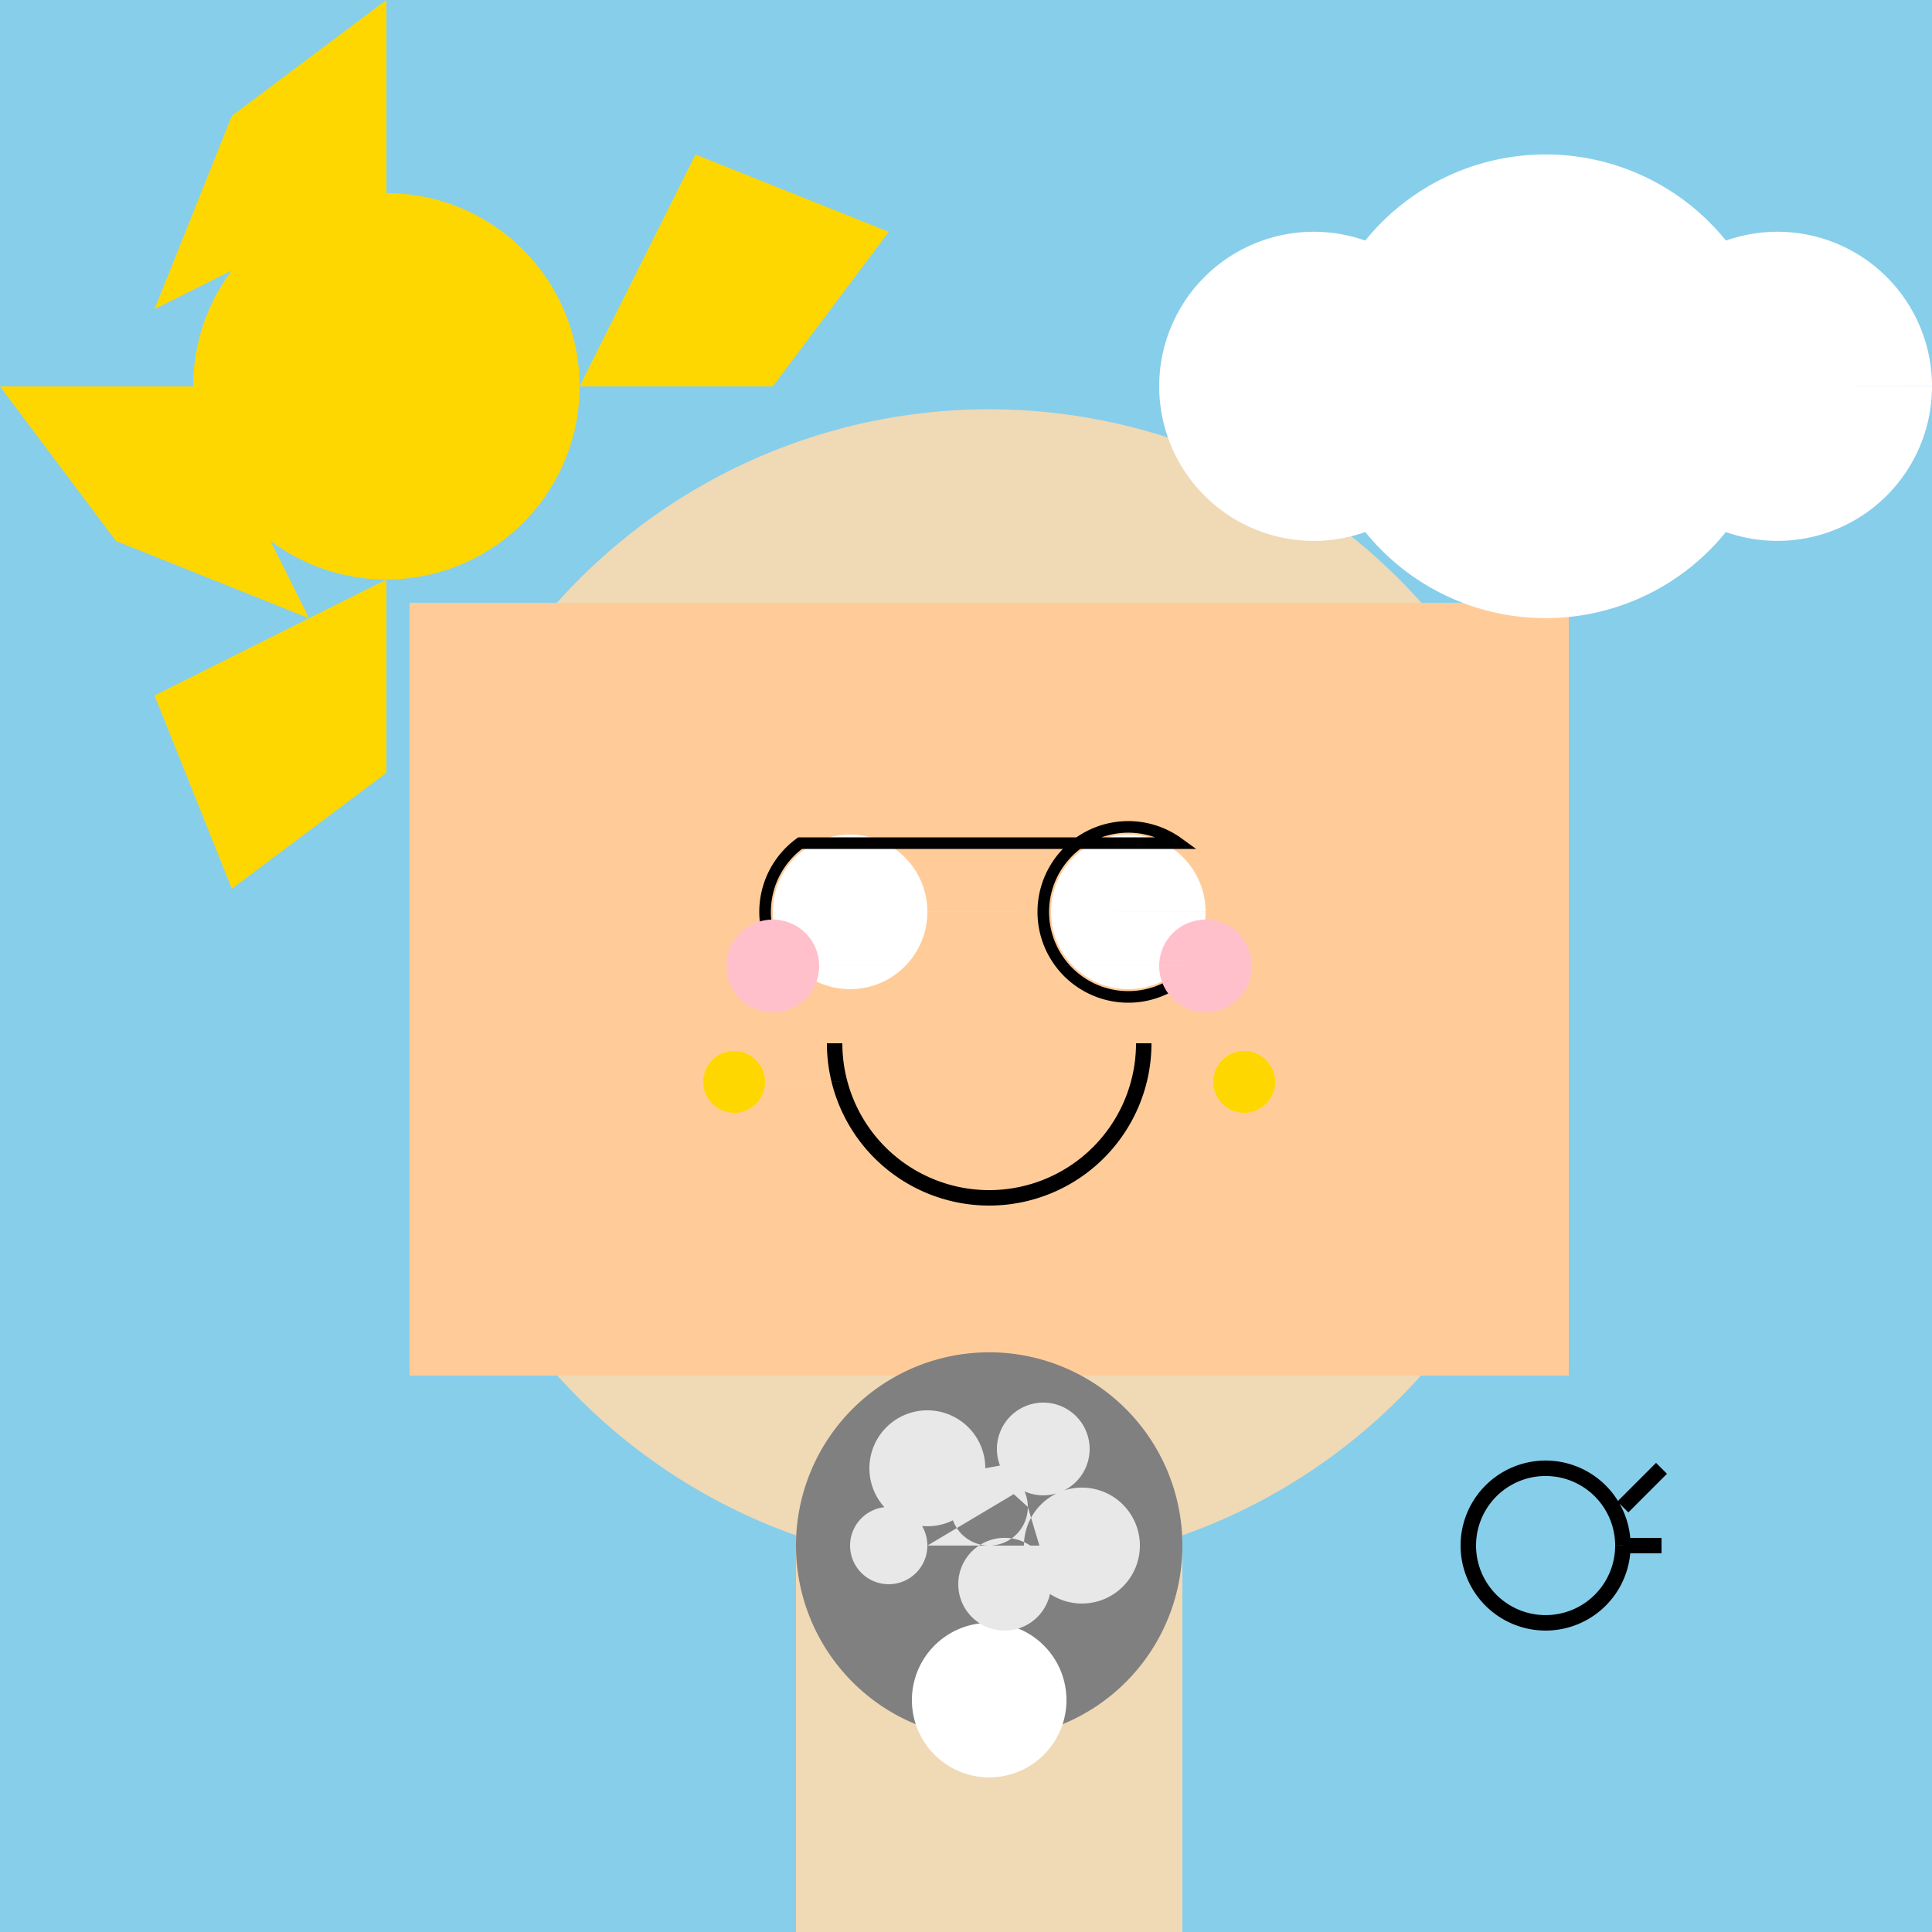 <!--

Generated by DrawGPT.
Free, open source, AI generated images in SVG, PNG, and HTML Canvas format.
https://drawgpt.ai

Created: 2023-09-27T01:48:07.493Z
Link: https://drawgpt.ai/prompt/80261/

-->
<svg xmlns="http://www.w3.org/2000/svg" xmlns:xlink="http://www.w3.org/1999/xlink" width="500" height="500"><defs/><g><rect fill="#87CEEB" stroke="none" x="0" y="0" width="512" height="512"/><path fill="#F0D9B5" stroke="none" paint-order="stroke fill markers" d=" M 406 256 A 150 150 0 1 1 406 255.85"/><path fill="#F0D9B5" stroke="none" paint-order="stroke fill markers" d=" M 206 356 L 306 356 L 306 506 L 206 506 Z"/><path fill="#FFCC99" stroke="none" paint-order="stroke fill markers" d=" M 106 156 L 406 156 L 406 356 L 306 356 L 206 356 L 106 356 Z"/><path fill="#FFFFFF" stroke="none" paint-order="stroke fill markers" d=" M 240 236 A 20 20 0 1 1 240 235.98 L 312 236 A 20 20 0 1 1 312 235.98"/><path fill="#808080" stroke="none" paint-order="stroke fill markers" d=" M 306 400 A 50 50 0 1 1 306 399.95"/><path fill="#FFFFFF" stroke="none" paint-order="stroke fill markers" d=" M 276 440 A 20 20 0 1 1 276 439.98"/><path fill="#E8E8E8" stroke="none" paint-order="stroke fill markers" d=" M 266 390 A 10 10 0 1 1 266 389.99 L 255 380 A 15 15 0 1 1 255 379.985 L 282 375 A 12 12 0 1 1 282 374.988 L 240 400 A 10 10 0 1 1 240 399.99 L 295 400 A 15 15 0 1 1 295 399.985 L 272 410 A 12 12 0 1 1 272 409.988"/><path fill="none" stroke="#000000" paint-order="fill stroke markers" d=" M 207.069 253.798 A 22 22 0 0 1 207.069 218.202 L 304.931 218.202 A 22 22 0 1 0 304.931 253.798" stroke-miterlimit="10" stroke-width="3" stroke-dasharray=""/><path fill="none" stroke="#000000" paint-order="fill stroke markers" d=" M 296 270 A 40 40 0 0 1 216 270" stroke-miterlimit="10" stroke-width="4" stroke-dasharray=""/><path fill="#FFD700" stroke="none" paint-order="stroke fill markers" d=" M 198 280 A 8 8 0 1 1 198 279.992 L 330 280 A 8 8 0 1 1 330 279.992"/><path fill="#FFC0CB" stroke="none" paint-order="stroke fill markers" d=" M 212 250 A 12 12 0 1 1 212 249.988 L 324 250 A 12 12 0 1 1 324 249.988"/><path fill="#FFFFFF" stroke="none" paint-order="stroke fill markers" d=" M 225 226 A 5 5 0 1 1 225 225.995 L 297 226 A 5 5 0 1 1 297 225.995"/><path fill="#FFFFFF" stroke="none" paint-order="stroke fill markers" d=" M 460 100 A 60 60 0 1 1 460 99.94 L 380 100 A 40 40 0 1 1 380 99.96 L 500 100 A 40 40 0 1 1 500 99.96"/><path fill="#FFD700" stroke="none" paint-order="stroke fill markers" d=" M 150 100 A 50 50 0 1 1 150 99.95"/><path fill="#FFD700" stroke="none" paint-order="stroke fill markers" d=" M 150 100 L 200 100 L 230 60 L 180 40 Z"/><path fill="#FFD700" stroke="none" paint-order="stroke fill markers" d=" M 100 50 L 100 0 L 60 30 L 40 80 Z"/><path fill="#FFD700" stroke="none" paint-order="stroke fill markers" d=" M 50 100 L 0 100 L 30 140 L 80 160 Z"/><path fill="#FFD700" stroke="none" paint-order="stroke fill markers" d=" M 100 150 L 100 200 L 60 230 L 40 180 Z"/><path fill="none" stroke="#000000" paint-order="fill stroke markers" d=" M 420 400 A 20 20 0 1 1 420 399.98 M 420 390 L 430 380 M 420 400 L 430 400" stroke-miterlimit="10" stroke-width="4" stroke-dasharray=""/></g></svg>